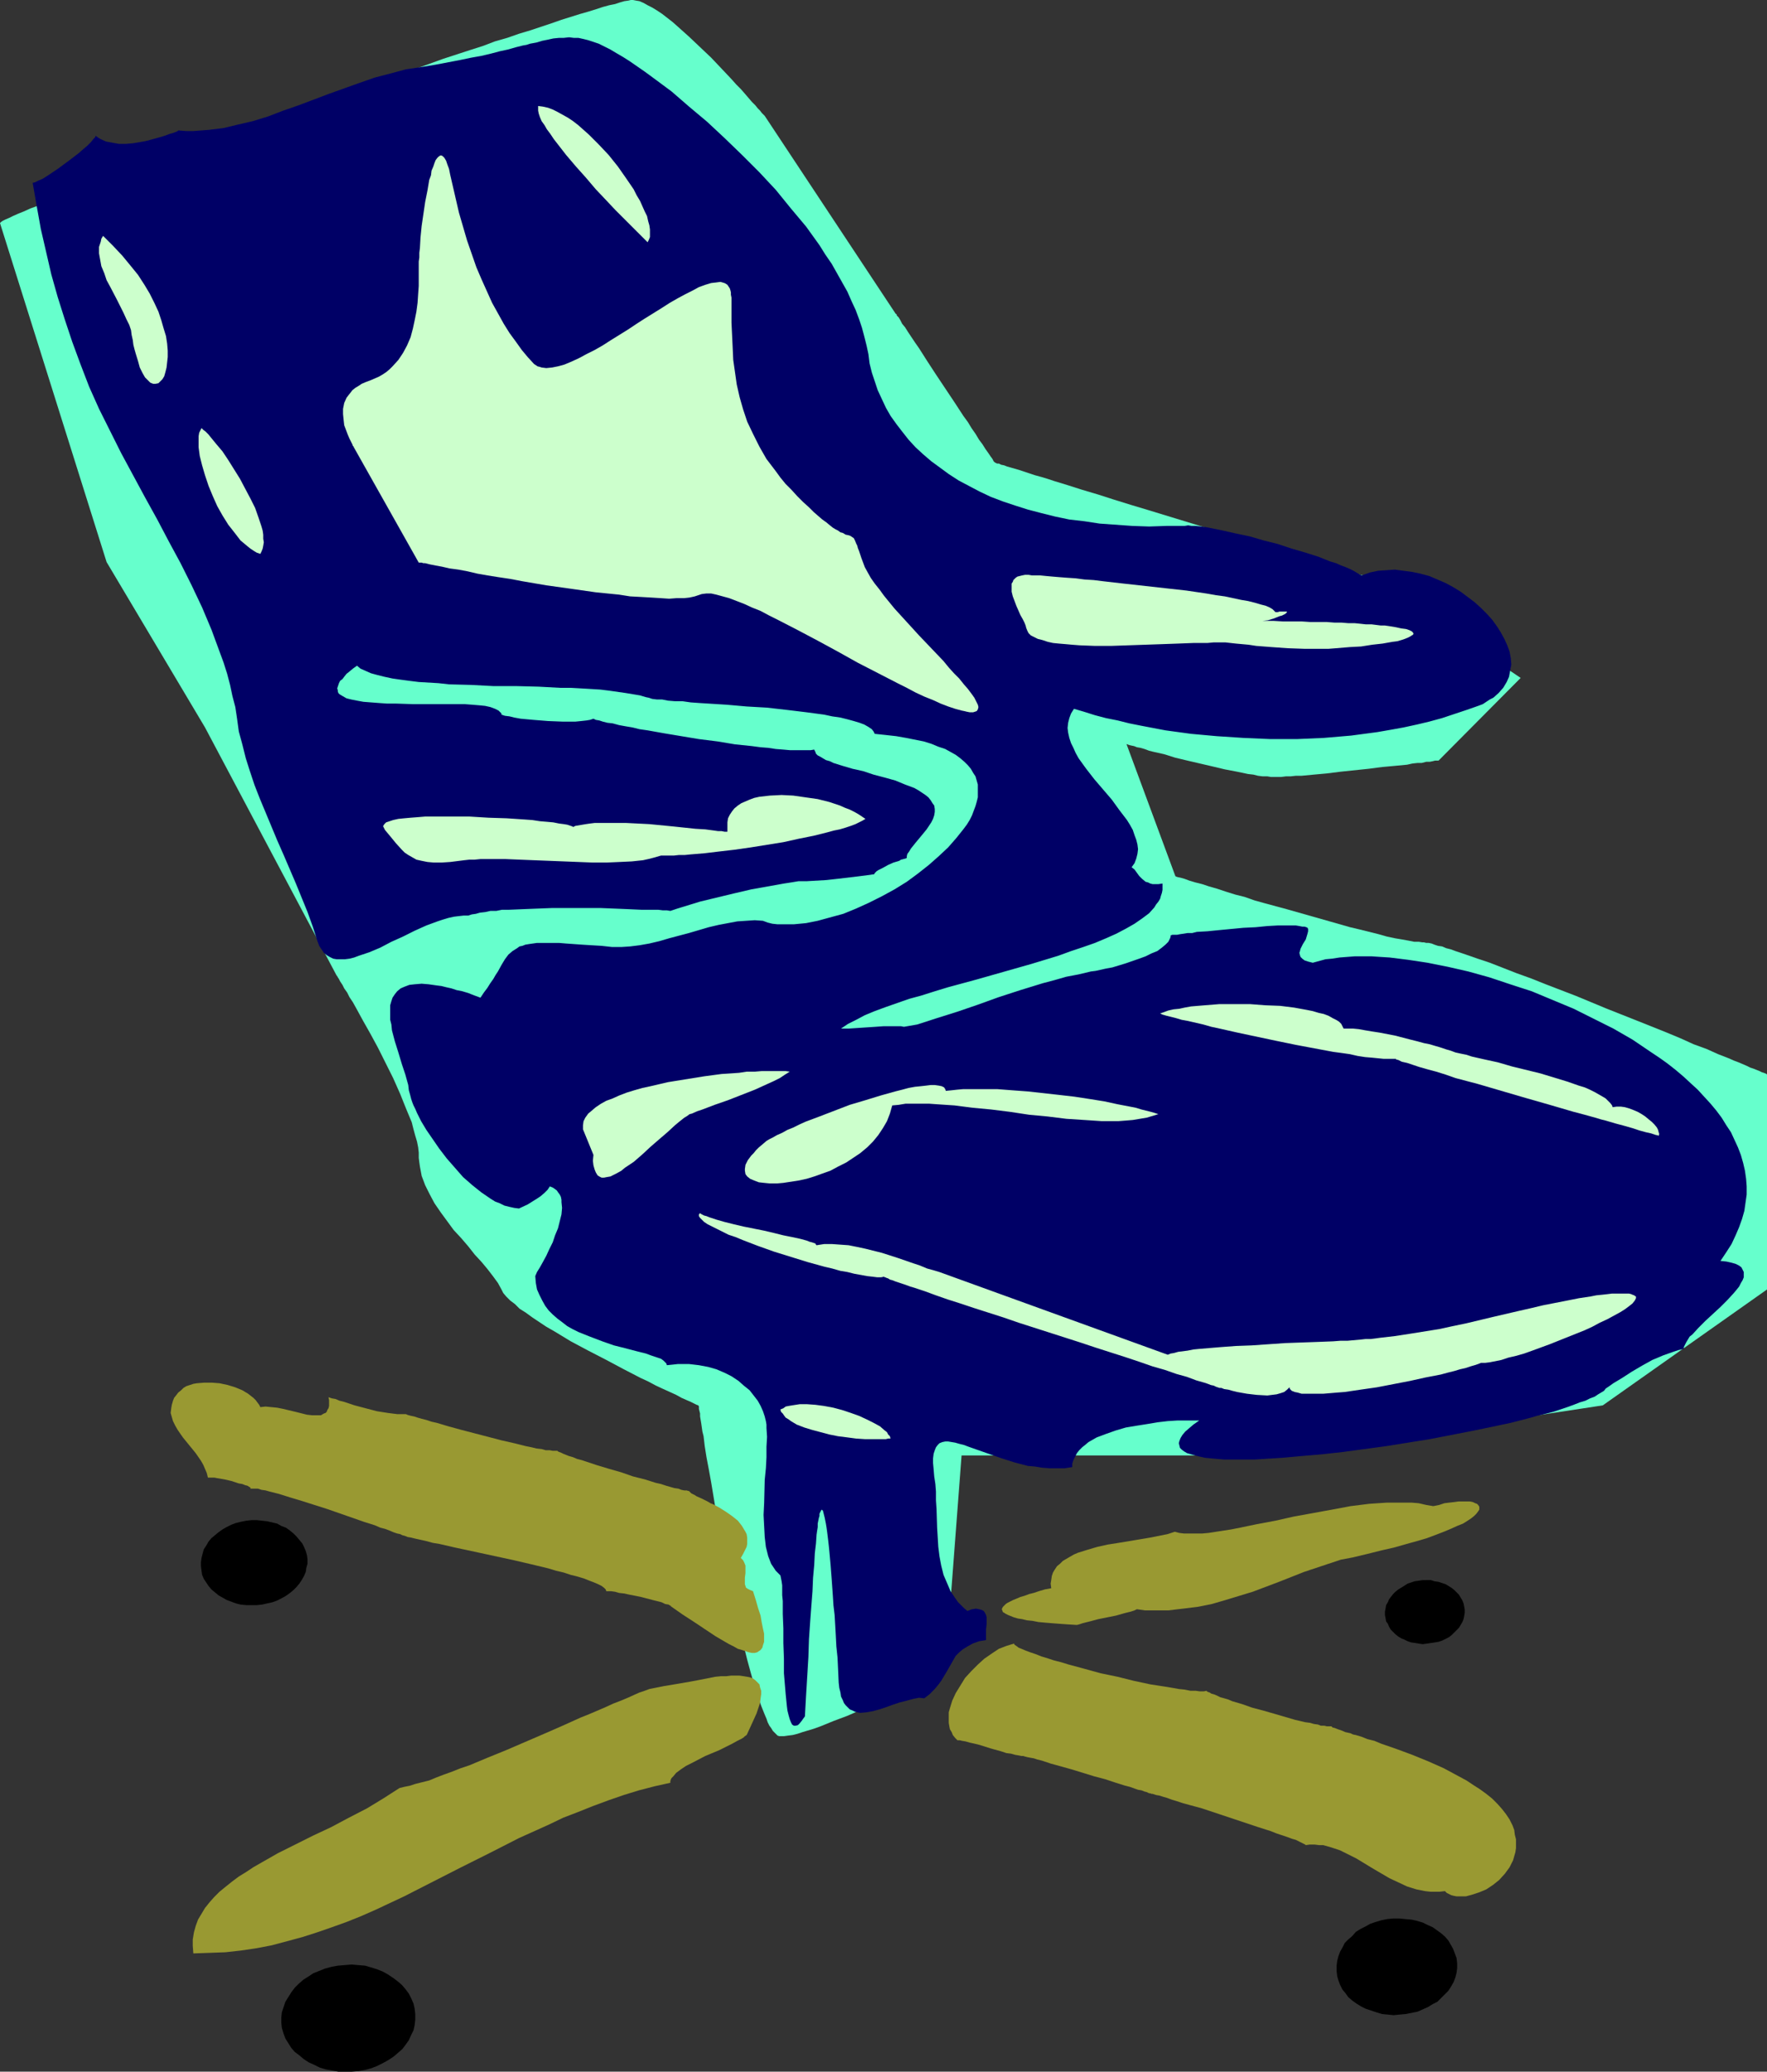<?xml version="1.0" encoding="UTF-8" standalone="no"?>
<svg
   version="1.0"
   width="129.724mm"
   height="152.064mm"
   id="svg21"
   sodipodi:docname="Chair 07.wmf"
   xmlns:inkscape="http://www.inkscape.org/namespaces/inkscape"
   xmlns:sodipodi="http://sodipodi.sourceforge.net/DTD/sodipodi-0.dtd"
   xmlns="http://www.w3.org/2000/svg"
   xmlns:svg="http://www.w3.org/2000/svg">
  <rect width="100%" height="100%" fill="#333333" stroke="none"/>
  <sodipodi:namedview
     id="namedview21"
     pagecolor="#ffffff"
     bordercolor="#000000"
     borderopacity="0.25"
     inkscape:showpageshadow="2"
     inkscape:pageopacity="0.0"
     inkscape:pagecheckerboard="0"
     inkscape:deskcolor="#d1d1d1"
     inkscape:document-units="mm" />
  <defs
     id="defs1">
    <pattern
       id="WMFhbasepattern"
       patternUnits="userSpaceOnUse"
       width="6"
       height="6"
       x="0"
       y="0" />
  </defs>
  <path
     style="fill:#66ffcc;fill-opacity:1;fill-rule:evenodd;stroke:none"
     d="m 0,61.884 29.573,94.038 27.31,45.888 36.522,68.832 0.162,0.162 0.162,0.323 0.323,0.485 0.323,0.646 0.646,0.969 0.485,0.969 0.808,1.131 0.646,1.293 0.97,1.454 0.808,1.454 0.97,1.777 0.97,1.777 2.101,3.716 2.101,3.878 2.101,4.201 2.101,4.201 1.939,4.363 1.616,4.039 1.616,3.878 0.485,1.939 0.485,1.777 0.485,1.616 0.323,1.616 0.162,1.454 v 1.454 l 0.162,1.293 0.162,1.131 0.485,2.585 0.97,2.585 1.293,2.585 1.293,2.424 1.778,2.585 1.778,2.424 1.778,2.424 2.101,2.262 1.939,2.262 1.778,2.262 1.939,2.1 1.616,1.939 1.616,2.1 1.293,1.777 0.97,1.777 0.485,0.969 0.808,0.969 1.131,1.131 1.293,0.969 1.293,1.293 1.778,1.131 1.778,1.293 1.939,1.293 1.939,1.293 2.262,1.293 4.525,2.747 4.848,2.585 5.01,2.585 4.848,2.585 4.686,2.424 2.101,0.969 2.101,1.131 2.101,0.969 1.778,0.808 1.778,0.808 1.454,0.808 1.454,0.646 1.131,0.485 0.97,0.485 0.646,0.323 0.485,0.162 v 0 0 l 0.162,0.323 v 0.323 0.323 l 0.162,0.646 0.162,0.646 v 0.808 l 0.162,0.969 0.162,0.969 0.162,1.131 0.162,1.131 0.323,1.293 0.323,2.747 0.485,3.07 0.646,3.393 0.646,3.555 0.646,3.878 0.646,3.878 0.808,4.201 0.808,4.039 1.616,8.564 1.778,8.725 0.97,4.201 0.808,4.039 0.97,3.878 0.97,3.878 0.97,3.555 0.97,3.393 0.97,3.07 0.97,2.747 0.97,2.424 0.485,1.131 0.323,0.969 0.485,0.969 0.485,0.646 0.485,0.808 0.485,0.485 0.485,0.485 0.323,0.323 0.485,0.162 h 0.485 0.808 l 1.131,-0.162 1.293,-0.162 1.293,-0.323 1.454,-0.485 1.616,-0.485 1.616,-0.485 1.778,-0.646 3.555,-1.454 3.878,-1.454 7.757,-3.393 3.717,-1.777 3.717,-1.616 1.616,-0.808 1.616,-0.808 1.454,-0.646 1.454,-0.646 1.131,-0.646 1.293,-0.646 0.97,-0.485 0.808,-0.323 0.646,-0.323 0.485,-0.323 0.323,-0.162 h 0.162 l 4.525,-59.622 h 86.779 l 91.142,-13.896 45.571,-32.154 v -59.622 0 l -0.162,-0.162 -0.323,-0.162 -0.485,-0.162 -0.485,-0.162 -0.646,-0.323 -0.808,-0.323 -0.808,-0.323 -0.97,-0.323 -0.97,-0.485 -2.262,-0.969 -1.293,-0.485 -1.454,-0.646 -2.909,-1.131 -3.232,-1.454 -3.555,-1.293 -3.555,-1.616 -3.878,-1.616 -4.04,-1.616 -4.04,-1.616 -8.565,-3.393 -8.565,-3.555 -8.403,-3.232 -4.04,-1.616 -4.04,-1.454 -3.717,-1.454 -3.717,-1.454 -3.394,-1.131 -3.232,-1.131 -2.909,-0.969 -1.293,-0.485 -1.293,-0.323 -1.131,-0.485 -1.131,-0.162 -0.97,-0.323 -0.808,-0.323 -0.808,-0.162 h -0.646 l -0.646,-0.162 h -0.485 l -0.97,-0.162 h -1.293 l -1.616,-0.323 -1.778,-0.323 -1.939,-0.323 -2.262,-0.485 -2.262,-0.646 -2.586,-0.646 -2.586,-0.646 -2.747,-0.646 -5.656,-1.616 -11.958,-3.393 -5.979,-1.616 -2.909,-0.808 -2.747,-0.969 -2.586,-0.646 -2.586,-0.808 -2.424,-0.808 -2.262,-0.646 -1.939,-0.646 -1.939,-0.485 -1.616,-0.485 -1.293,-0.485 -1.131,-0.323 -0.808,-0.162 -0.485,-0.162 -0.162,-0.162 v 0 l -13.574,-36.678 v 0.162 h 0.323 l 0.323,0.162 0.646,0.162 0.808,0.162 0.808,0.323 0.97,0.162 1.131,0.323 1.293,0.485 1.293,0.323 2.909,0.646 3.07,0.969 3.394,0.808 6.949,1.616 3.394,0.808 3.394,0.646 3.07,0.646 1.454,0.162 1.293,0.323 1.293,0.162 h 1.293 l 0.97,0.162 h 0.97 1.939 l 1.293,-0.162 h 1.293 l 1.454,-0.162 h 1.616 l 3.394,-0.323 3.555,-0.323 3.878,-0.485 7.757,-0.808 3.717,-0.485 3.555,-0.323 3.394,-0.323 1.454,-0.323 1.454,-0.162 h 1.131 l 1.293,-0.323 h 0.97 l 0.808,-0.162 0.646,-0.162 h 0.485 0.323 0.162 l 22.786,-22.944 -41.046,-27.63 v 0 h -0.323 l -0.323,-0.162 -0.485,-0.162 -0.646,-0.162 -0.808,-0.323 -0.808,-0.162 -1.131,-0.323 -1.131,-0.323 -1.131,-0.485 -1.454,-0.323 -1.454,-0.485 -1.454,-0.485 -1.616,-0.485 -1.778,-0.485 -1.778,-0.485 -3.878,-1.293 -4.04,-1.293 -4.363,-1.293 -4.525,-1.293 -4.686,-1.454 -4.848,-1.454 -19.554,-5.978 -4.848,-1.454 -4.686,-1.454 -4.525,-1.454 -4.363,-1.293 -4.04,-1.293 -3.717,-1.131 -1.939,-0.646 -1.616,-0.485 -1.778,-0.485 -1.454,-0.485 -1.454,-0.485 -1.454,-0.485 -1.131,-0.323 -1.131,-0.323 -1.131,-0.323 -0.808,-0.323 -0.808,-0.162 -0.646,-0.323 h -0.485 l -0.323,-0.162 -0.323,-0.162 v 0 l -0.162,-0.162 -0.162,-0.162 -0.323,-0.646 -0.485,-0.646 -0.646,-0.969 -0.808,-1.131 -0.808,-1.293 -0.97,-1.293 -0.97,-1.616 -1.131,-1.616 -0.97,-1.616 -1.293,-1.777 -2.424,-3.716 -2.586,-3.878 -2.586,-3.878 -2.424,-3.716 -1.131,-1.777 -1.131,-1.777 -1.131,-1.616 -0.97,-1.454 -0.97,-1.454 -0.808,-1.293 -0.808,-0.969 -0.485,-0.969 -0.485,-0.808 -0.485,-0.485 -0.162,-0.485 h -0.162 l -36.36,-54.936 -0.162,-0.162 -0.162,-0.162 -0.485,-0.485 -0.485,-0.646 -0.646,-0.646 -0.646,-0.808 -0.97,-0.969 -0.97,-1.131 -0.97,-1.131 -1.131,-1.293 -1.293,-1.293 -1.293,-1.454 -2.747,-2.908 -2.909,-3.07 -3.07,-2.908 -3.07,-2.908 -3.07,-2.747 -1.454,-1.293 -1.454,-1.131 -1.454,-1.131 -1.454,-0.969 L 180.992,2.101 179.699,1.454 178.568,0.808 177.437,0.323 176.467,0.162 175.659,0 h -0.646 l -0.646,0.162 -1.131,0.162 -1.131,0.323 -1.454,0.485 -1.616,0.323 -1.778,0.485 -1.939,0.646 -2.101,0.646 -2.262,0.646 -2.586,0.808 -2.586,0.808 -2.747,0.969 -2.909,0.969 -2.909,0.969 -3.232,0.969 -3.232,1.131 -3.394,0.969 -3.394,1.293 -3.555,1.131 -7.434,2.424 -7.595,2.747 -7.757,2.585 -7.918,2.747 -16.16,5.655 -8.08,2.908 -7.918,2.908 -7.757,2.747 -7.595,2.747 -7.272,2.585 -3.555,1.293 -3.555,1.293 -3.232,1.293 -3.232,1.131 -3.232,1.293 -2.909,1.131 -2.909,0.969 -2.747,1.131 -2.586,0.969 -2.424,0.969 -2.262,0.808 -2.101,0.969 -1.778,0.646 -1.778,0.808 L 5.01,59.299 3.555,59.945 2.586,60.43 1.454,60.915 0.808,61.238 0.323,61.561 Z"
     id="path1" />
  <path
     style="fill:#000066;fill-opacity:1;fill-rule:evenodd;stroke:none"
     d="m 113.766,303.603 -0.323,-1.131 -0.162,-1.454 -0.808,-2.908 -0.97,-2.908 -0.97,-3.232 -0.97,-3.07 -0.808,-3.07 -0.162,-1.616 -0.323,-1.293 v -1.454 -1.293 -1.293 l 0.323,-1.131 0.323,-0.969 0.646,-0.969 0.646,-0.808 0.97,-0.808 1.131,-0.485 1.293,-0.485 1.454,-0.162 1.939,-0.162 1.939,0.162 2.262,0.323 1.293,0.162 1.293,0.323 1.454,0.323 1.454,0.485 1.616,0.323 1.616,0.485 1.616,0.646 1.778,0.646 0.97,-1.454 0.97,-1.293 0.808,-1.293 0.808,-1.131 0.646,-1.131 0.646,-0.969 0.97,-1.777 0.97,-1.616 0.97,-1.293 1.131,-0.969 1.293,-0.808 0.646,-0.485 0.808,-0.162 0.808,-0.323 0.97,-0.162 1.131,-0.162 1.131,-0.162 h 1.293 1.454 1.616 1.778 l 1.939,0.162 2.262,0.162 2.262,0.162 2.586,0.162 2.747,0.162 2.909,0.323 h 2.586 l 2.424,-0.162 2.586,-0.323 2.747,-0.485 2.747,-0.646 2.747,-0.808 5.494,-1.454 5.494,-1.616 2.747,-0.646 2.586,-0.485 2.586,-0.485 2.424,-0.162 2.424,-0.162 2.262,0.162 1.293,0.485 1.293,0.323 1.454,0.162 h 1.454 1.616 1.454 l 3.394,-0.323 3.232,-0.646 3.555,-0.969 3.555,-0.969 3.555,-1.454 3.555,-1.616 3.555,-1.777 3.555,-1.939 3.394,-2.1 3.07,-2.262 3.07,-2.424 2.747,-2.424 2.586,-2.424 2.262,-2.585 1.939,-2.424 0.97,-1.293 0.808,-1.293 0.646,-1.293 0.485,-1.293 0.485,-1.293 0.323,-1.131 0.323,-1.293 v -1.293 -1.131 -1.131 l -0.323,-1.131 -0.323,-1.131 -0.646,-0.969 -0.646,-1.131 -0.808,-0.969 -0.97,-0.969 -1.131,-0.969 -1.293,-0.969 -1.454,-0.808 -1.454,-0.808 -1.939,-0.646 -1.939,-0.808 -2.101,-0.646 -2.424,-0.485 -2.424,-0.485 -2.747,-0.485 -2.909,-0.323 -3.07,-0.323 -0.323,-0.646 -0.485,-0.646 -0.97,-0.646 -1.131,-0.646 -1.293,-0.485 -1.616,-0.485 -1.778,-0.485 -1.939,-0.485 -2.262,-0.323 -2.262,-0.485 -2.424,-0.323 -2.424,-0.323 -5.333,-0.646 -5.656,-0.646 -5.656,-0.323 -5.494,-0.485 -5.171,-0.323 -2.586,-0.162 -2.262,-0.162 -2.262,-0.323 h -2.101 l -1.939,-0.162 -1.616,-0.323 h -1.454 l -1.293,-0.162 -0.97,-0.323 -0.808,-0.162 -1.616,-0.485 -1.939,-0.323 -1.939,-0.323 -2.262,-0.323 -2.262,-0.323 -2.586,-0.323 -2.586,-0.162 -2.747,-0.162 -2.909,-0.162 h -2.909 l -5.979,-0.323 -6.302,-0.162 h -6.302 l -6.141,-0.323 -6.141,-0.162 -2.909,-0.323 -2.747,-0.162 -2.747,-0.162 -2.586,-0.323 -2.424,-0.323 -2.262,-0.323 -2.262,-0.485 -1.939,-0.485 -1.778,-0.485 -1.454,-0.646 -1.454,-0.646 -0.97,-0.808 -1.131,0.808 -0.97,0.808 -0.808,0.646 -0.646,0.808 -0.485,0.646 -0.646,0.485 -0.323,0.646 -0.162,0.485 -0.162,0.485 -0.162,0.485 0.162,0.485 v 0.323 l 0.162,0.485 0.323,0.323 0.808,0.485 1.131,0.646 1.293,0.323 1.616,0.323 1.778,0.323 2.101,0.162 2.101,0.162 2.262,0.162 h 2.424 l 4.848,0.162 h 9.858 2.424 2.101 l 2.101,0.162 1.939,0.162 1.616,0.162 1.454,0.323 1.293,0.485 0.97,0.485 0.485,0.485 0.323,0.323 v 0.323 l 0.97,0.323 1.293,0.162 1.293,0.323 1.778,0.323 1.778,0.162 1.778,0.162 4.04,0.323 4.04,0.162 h 1.778 1.778 l 1.616,-0.162 1.454,-0.162 0.97,-0.162 0.97,-0.323 0.646,0.323 0.97,0.162 0.97,0.323 1.293,0.323 1.454,0.162 1.778,0.485 1.778,0.323 1.939,0.323 1.939,0.485 2.262,0.323 4.525,0.808 4.848,0.808 4.848,0.808 5.171,0.646 4.848,0.808 4.686,0.485 2.424,0.323 2.101,0.162 2.101,0.323 2.101,0.162 1.778,0.162 h 1.778 1.454 1.454 1.131 l 0.97,-0.162 0.323,0.646 0.162,0.485 0.485,0.485 0.646,0.323 0.808,0.485 0.808,0.485 1.131,0.323 0.97,0.485 2.586,0.808 2.747,0.808 2.909,0.646 2.909,0.969 3.07,0.808 2.909,0.808 2.747,1.131 2.586,0.969 1.131,0.646 0.97,0.646 0.97,0.646 0.808,0.646 0.646,0.808 0.485,0.808 0.485,0.646 0.162,0.969 v 0.808 l -0.162,0.969 -0.323,0.969 -0.485,0.969 -1.293,1.939 -1.454,1.777 -1.616,1.939 -0.646,0.808 -0.646,0.808 -0.485,0.808 -0.485,0.646 -0.162,0.646 v 0.485 l -0.323,0.162 -0.646,0.162 -0.646,0.162 -0.485,0.323 -1.616,0.485 -1.454,0.646 -1.454,0.808 -1.293,0.646 -0.485,0.323 -0.323,0.323 -0.162,0.162 -0.162,0.323 -2.262,0.323 -2.586,0.323 -2.747,0.323 -2.747,0.323 -2.909,0.323 -2.747,0.162 -2.747,0.162 h -2.262 l -1.939,0.323 -2.101,0.323 -4.525,0.808 -4.525,0.808 -4.848,1.131 -4.686,1.131 -4.686,1.131 -4.202,1.293 -2.101,0.646 -1.939,0.646 -0.97,-0.162 h -1.131 l -1.293,-0.162 h -1.454 -1.454 -1.778 l -3.555,-0.162 -3.878,-0.162 -4.04,-0.162 h -8.726 -4.363 l -4.202,0.162 -4.04,0.162 -3.878,0.162 h -1.939 l -1.616,0.323 h -1.616 l -1.454,0.323 -1.454,0.162 -1.131,0.323 -1.131,0.162 -0.97,0.323 h -1.293 l -1.454,0.162 -1.293,0.162 -1.454,0.323 -1.616,0.485 -1.454,0.485 -3.07,1.131 -3.232,1.454 -3.232,1.616 -3.232,1.454 -3.07,1.616 -3.07,1.293 -1.454,0.485 -1.454,0.485 -1.293,0.485 -1.293,0.323 -1.293,0.162 h -1.131 -1.131 l -0.97,-0.162 -0.97,-0.485 -0.808,-0.485 -0.808,-0.646 -0.646,-0.969 -0.646,-0.969 -0.485,-1.293 -1.293,-4.039 -1.454,-4.039 -3.232,-7.917 -3.394,-7.917 -1.778,-4.039 -1.616,-3.878 -3.232,-7.756 -1.454,-3.716 -1.293,-3.878 -1.131,-3.555 -0.97,-3.878 -0.97,-3.555 -0.485,-3.555 -0.485,-3.232 -0.808,-3.07 -0.646,-3.07 -0.808,-3.07 -0.97,-3.07 -1.131,-3.07 -2.262,-6.14 -2.586,-6.14 -2.909,-6.14 -3.07,-6.14 -3.232,-5.978 -3.232,-6.14 -3.394,-6.14 -6.626,-12.28 -3.07,-6.14 -3.07,-6.14 -2.747,-6.14 -2.424,-6.302 -2.262,-6.14 -2.101,-6.302 -1.939,-6.14 -1.778,-6.302 -1.454,-6.302 -1.454,-6.302 -1.131,-6.302 -1.131,-6.463 0.646,-0.162 0.97,-0.485 1.131,-0.485 1.293,-0.808 1.454,-0.969 1.454,-0.969 3.07,-2.262 2.747,-2.101 1.293,-1.131 1.131,-0.969 0.97,-0.969 0.646,-0.808 0.485,-0.485 0.162,-0.323 v -0.162 l 0.646,0.485 0.808,0.485 1.454,0.646 1.778,0.323 1.778,0.323 h 1.939 l 1.939,-0.162 1.939,-0.323 1.778,-0.323 1.778,-0.485 1.778,-0.485 1.616,-0.485 1.293,-0.485 1.131,-0.323 0.808,-0.323 0.323,-0.162 0.162,-0.162 h 0.162 v 0 l 2.101,0.162 h 1.939 l 4.202,-0.323 4.04,-0.485 4.04,-0.969 4.202,-0.969 4.202,-1.293 4.202,-1.616 4.202,-1.454 8.565,-3.232 8.565,-3.07 4.202,-1.454 4.363,-1.131 4.202,-1.131 4.363,-0.646 3.878,-0.646 3.394,-0.646 3.394,-0.646 3.07,-0.646 2.747,-0.485 2.747,-0.646 2.424,-0.646 2.262,-0.485 2.262,-0.646 1.939,-0.485 0.97,-0.162 0.97,-0.323 1.778,-0.323 1.616,-0.485 1.616,-0.323 1.454,-0.323 1.616,-0.162 h 1.293 l 1.454,-0.162 1.293,0.162 h 1.293 l 1.454,0.323 1.293,0.323 1.454,0.485 1.454,0.485 1.616,0.808 1.616,0.808 1.616,0.969 1.939,1.131 1.778,1.131 2.101,1.454 2.101,1.454 2.424,1.777 5.01,3.716 4.848,4.201 5.01,4.201 4.848,4.524 4.848,4.686 4.848,4.847 4.525,4.847 4.202,5.17 4.202,5.009 3.717,5.17 1.616,2.585 1.778,2.585 1.454,2.585 1.454,2.585 1.454,2.585 1.131,2.585 1.131,2.424 0.97,2.585 0.808,2.424 0.646,2.424 0.646,2.585 0.485,2.262 0.323,2.585 0.646,2.585 0.808,2.424 0.808,2.424 1.131,2.424 1.131,2.424 1.293,2.262 1.616,2.262 1.616,2.1 1.778,2.262 1.939,2.1 2.101,1.939 2.262,1.939 2.424,1.777 2.424,1.777 2.747,1.777 2.747,1.454 3.07,1.616 3.07,1.454 3.394,1.293 3.394,1.131 3.555,1.131 3.717,0.969 3.878,0.969 3.878,0.808 4.202,0.485 4.202,0.646 4.525,0.323 4.525,0.323 4.686,0.162 4.848,-0.162 h 5.01 l 0.97,-0.162 0.97,0.162 h 1.131 l 1.454,0.162 1.293,0.162 1.616,0.323 1.616,0.323 1.616,0.323 3.555,0.808 3.878,0.808 3.878,1.131 3.878,0.969 3.878,1.293 3.878,1.131 3.555,1.131 3.232,1.293 1.616,0.485 1.454,0.646 1.293,0.485 1.131,0.485 0.97,0.485 0.808,0.485 0.808,0.485 0.646,0.323 2.262,-0.808 2.262,-0.485 2.424,-0.162 2.262,-0.162 2.424,0.323 2.424,0.323 2.262,0.485 2.424,0.646 2.262,0.969 2.262,0.969 2.101,1.131 2.101,1.293 1.939,1.454 1.939,1.454 1.778,1.616 1.616,1.616 1.454,1.616 1.293,1.777 1.131,1.777 0.97,1.777 0.808,1.777 0.646,1.777 0.323,1.777 0.162,1.777 -0.323,1.616 -0.323,1.777 -0.646,1.454 -0.97,1.616 -1.293,1.454 -1.454,1.293 -0.97,0.485 -0.97,0.646 -0.97,0.646 -1.293,0.485 -3.232,1.131 -3.394,1.131 -3.394,1.131 -3.555,0.969 -3.394,0.808 -3.717,0.808 -3.555,0.646 -3.717,0.646 -7.272,0.969 -7.595,0.646 -7.434,0.323 h -7.434 l -7.434,-0.323 -7.434,-0.485 -7.11,-0.646 -7.11,-0.969 -6.787,-1.293 -3.232,-0.646 -3.232,-0.808 -3.232,-0.646 -3.07,-0.808 -3.07,-0.969 -2.747,-0.808 -0.808,1.293 -0.485,1.293 -0.323,1.293 -0.162,1.454 0.162,1.293 0.323,1.454 0.485,1.454 0.646,1.293 0.646,1.454 0.808,1.454 2.101,2.908 2.262,2.908 4.848,5.655 2.101,2.908 2.101,2.747 0.808,1.293 0.808,1.454 0.485,1.454 0.485,1.293 0.323,1.293 0.162,1.293 -0.162,1.293 -0.323,1.293 -0.485,1.293 -0.808,1.131 0.808,0.646 1.293,1.777 0.808,0.808 0.97,0.808 0.646,0.162 0.646,0.323 0.646,0.162 h 0.808 0.808 l 1.131,-0.162 v 0.969 0.808 l -0.162,0.808 -0.323,0.969 -0.162,0.646 -0.485,0.808 -0.646,0.808 -0.485,0.808 -1.454,1.616 -1.939,1.454 -2.101,1.454 -2.262,1.293 -2.747,1.454 -2.909,1.293 -3.07,1.293 -3.232,1.131 -3.394,1.131 -3.555,1.293 -3.717,1.131 -3.717,1.131 -15.352,4.363 -7.757,2.1 -3.717,1.131 -3.555,1.131 -3.555,0.969 -3.232,1.131 -3.232,1.131 -3.07,1.131 -2.747,1.131 -2.424,1.293 -2.262,1.131 -1.939,1.293 h 2.262 l 2.424,-0.162 4.848,-0.323 2.262,-0.162 h 2.101 1.939 0.808 l 0.808,0.162 3.717,-0.646 5.494,-1.777 5.656,-1.777 5.656,-1.939 5.818,-2.1 5.979,-1.939 6.302,-1.939 3.07,-0.808 3.394,-0.969 3.394,-0.646 3.394,-0.808 1.293,-0.162 1.454,-0.323 1.454,-0.323 1.778,-0.323 3.717,-1.131 3.717,-1.293 1.778,-0.646 1.616,-0.808 1.616,-0.646 1.293,-0.969 0.97,-0.808 0.808,-0.808 0.485,-0.969 0.162,-0.485 v -0.323 l 0.485,-0.162 h 0.485 0.808 l 0.808,-0.162 1.131,-0.162 0.97,-0.162 h 1.293 l 1.293,-0.323 2.909,-0.162 3.232,-0.323 6.787,-0.646 3.394,-0.162 3.232,-0.323 2.909,-0.162 h 1.454 1.293 1.131 1.131 l 0.97,0.162 0.808,0.162 h 0.646 l 0.485,0.162 0.323,0.162 0.162,0.323 v 0.646 l -0.162,0.646 -0.485,1.616 -0.808,1.293 -0.646,1.293 -0.162,0.646 -0.162,0.485 0.162,0.646 0.162,0.485 0.485,0.485 0.646,0.485 0.97,0.323 1.293,0.323 1.778,-0.485 1.778,-0.485 1.778,-0.162 2.101,-0.323 2.101,-0.162 2.101,-0.162 h 4.686 l 2.424,0.162 2.586,0.162 2.586,0.323 2.586,0.323 5.333,0.808 5.656,1.131 5.656,1.293 5.818,1.616 5.818,1.939 5.979,1.939 5.818,2.424 5.818,2.424 5.494,2.747 5.494,2.747 5.333,3.07 5.01,3.393 2.424,1.616 2.262,1.616 2.262,1.777 2.101,1.777 2.101,1.939 1.939,1.777 1.778,1.939 1.778,1.939 1.616,1.939 1.454,1.939 1.293,2.1 1.293,1.939 0.97,2.1 0.97,2.101 0.808,2.1 0.646,2.262 0.485,2.1 0.323,2.262 0.162,2.1 v 2.262 l -0.323,2.262 -0.323,2.262 -0.646,2.262 -0.808,2.262 -0.97,2.262 -1.131,2.424 -1.454,2.262 -1.616,2.424 1.616,0.162 1.454,0.323 1.131,0.323 0.97,0.485 0.646,0.485 0.323,0.646 0.323,0.646 v 0.808 0.646 l -0.323,0.808 -0.485,0.808 -0.485,0.969 -0.646,0.808 -0.808,0.969 -1.778,1.939 -1.939,1.939 -2.101,1.939 -2.101,1.939 -1.939,1.939 -1.616,1.777 -0.808,0.646 -0.485,0.808 -0.485,0.808 -0.323,0.646 -0.323,0.646 v 0.485 l -1.454,0.323 -1.454,0.485 -2.747,0.969 -3.07,1.293 -2.909,1.616 -2.747,1.616 -2.747,1.777 -2.424,1.454 -1.131,0.808 -0.97,0.646 -0.485,0.646 -0.808,0.485 -0.808,0.485 -0.97,0.646 -1.293,0.485 -1.293,0.646 -1.616,0.485 -1.616,0.646 -1.778,0.646 -1.939,0.646 -1.939,0.646 -4.525,1.131 -2.262,0.646 -5.01,1.293 -5.333,1.131 -5.494,1.131 -5.818,1.131 -5.818,1.131 -12.12,1.939 -5.979,0.808 -5.979,0.808 -5.818,0.646 -5.656,0.485 -5.333,0.485 -2.586,0.162 -2.586,0.162 -2.424,0.162 h -2.262 -4.363 -1.939 l -1.939,-0.162 -1.778,-0.162 -1.616,-0.162 -1.454,-0.323 -1.293,-0.323 -1.131,-0.323 -1.131,-0.323 -0.808,-0.485 -0.646,-0.485 -0.485,-0.485 -0.162,-0.646 -0.162,-0.646 0.162,-0.646 0.323,-0.808 0.485,-0.808 0.808,-0.969 1.131,-0.969 1.131,-0.969 1.616,-1.131 h -0.808 -2.909 -2.424 l -2.586,0.162 -2.747,0.323 -2.909,0.485 -3.07,0.485 -2.909,0.485 -2.747,0.808 -2.747,0.969 -2.586,0.969 -1.131,0.646 -1.131,0.646 -0.97,0.808 -0.808,0.646 -0.808,0.808 -0.646,0.808 -0.485,0.969 -0.485,0.969 -0.323,0.969 v 0.969 l -2.101,0.323 h -2.101 -2.101 l -2.101,-0.162 -1.939,-0.323 -1.939,-0.162 -3.717,-0.969 -3.555,-1.131 -3.232,-1.131 -3.232,-1.131 -2.747,-0.969 -1.293,-0.485 -1.293,-0.323 -1.131,-0.323 -0.97,-0.162 -0.97,-0.162 h -0.808 l -0.808,0.162 -0.808,0.323 -0.485,0.485 -0.485,0.646 -0.323,0.808 -0.323,0.969 -0.162,1.293 v 1.293 l 0.162,1.777 0.162,1.939 0.323,2.1 0.162,2.1 v 2.424 l 0.162,2.424 0.162,5.17 0.323,5.332 0.323,2.585 0.485,2.585 0.646,2.585 0.97,2.262 0.97,2.262 1.293,1.939 0.808,1.131 1.616,1.616 0.97,0.808 1.293,-0.485 1.131,-0.162 0.808,0.162 0.646,0.162 0.646,0.323 0.323,0.485 0.323,0.646 0.162,0.646 v 1.777 l -0.162,1.616 v 1.616 0.646 0.646 l -0.97,0.162 -0.97,0.162 -1.778,0.646 -1.454,0.808 -1.293,0.808 -0.97,0.808 -0.97,0.969 -0.646,1.131 -0.646,1.131 -1.293,2.262 -1.454,2.424 -0.97,1.293 -0.97,1.131 -1.293,1.293 -1.454,1.131 -1.454,-0.162 -1.616,0.323 -1.778,0.485 -1.939,0.485 -1.939,0.646 -1.778,0.646 -1.939,0.646 -1.778,0.485 -1.778,0.323 -1.778,0.162 -0.808,-0.162 -0.646,-0.162 -0.646,-0.323 -0.808,-0.323 -0.485,-0.485 -0.646,-0.646 -0.485,-0.646 -0.323,-0.808 -0.485,-0.969 -0.162,-1.131 -0.323,-1.293 -0.162,-1.454 -0.162,-3.555 -0.162,-3.393 -0.323,-3.07 -0.162,-3.07 -0.162,-2.908 -0.162,-2.747 -0.323,-2.747 -0.162,-2.585 -0.162,-2.262 -0.162,-2.262 -0.162,-2.1 -0.162,-2.1 -0.162,-1.777 -0.162,-1.777 -0.162,-1.616 -0.162,-1.454 -0.162,-1.293 -0.162,-1.293 -0.162,-1.131 -0.162,-0.969 -0.162,-0.808 -0.162,-0.808 -0.162,-0.646 -0.162,-0.646 -0.162,-0.646 -0.162,-0.162 -0.162,-0.162 v 0 l -0.162,0.162 -0.162,0.323 -0.162,0.323 -0.162,0.323 v 0.646 l -0.162,0.485 -0.162,0.808 -0.162,0.808 v 0.969 l -0.162,0.969 -0.162,1.131 -0.162,2.424 -0.323,2.747 -0.162,3.232 -0.323,3.555 -0.162,3.716 -0.323,4.201 -0.323,4.363 -0.323,4.686 -0.162,5.009 -0.323,5.332 -0.323,5.332 -0.323,5.817 -0.485,0.646 -0.323,0.485 -0.646,0.808 -0.485,0.485 -0.646,0.162 h -0.485 l -0.485,-0.323 -0.323,-0.646 -0.323,-0.808 -0.323,-1.131 -0.323,-1.293 -0.162,-1.293 -0.162,-1.616 -0.162,-1.616 -0.162,-1.939 -0.323,-3.878 v -4.039 l -0.162,-4.363 v -4.039 l -0.162,-4.039 v -1.777 -1.777 l -0.162,-1.616 v -1.454 -1.293 l -0.162,-1.131 -0.162,-0.808 -0.162,-0.808 -0.646,-0.646 -0.646,-0.646 -0.646,-0.969 -0.646,-0.969 -0.808,-2.1 -0.323,-1.293 -0.323,-1.293 -0.323,-2.747 -0.162,-3.07 -0.162,-3.07 0.162,-3.232 0.162,-6.463 0.323,-3.232 0.162,-3.07 v -2.908 l 0.162,-2.747 -0.162,-2.424 v -0.969 l -0.162,-0.969 -0.323,-1.293 -0.485,-1.454 -0.646,-1.454 -0.808,-1.454 -1.131,-1.454 -1.131,-1.454 -1.616,-1.293 -1.454,-1.293 -1.939,-1.293 -1.939,-0.969 -2.262,-0.969 -2.262,-0.646 -2.586,-0.485 -2.747,-0.323 h -3.07 l -1.454,0.162 -1.616,0.162 -0.162,-0.485 -0.323,-0.323 -0.485,-0.485 -0.646,-0.485 -0.97,-0.323 -0.97,-0.323 -0.97,-0.323 -1.293,-0.485 -1.293,-0.323 -1.293,-0.323 -3.07,-0.808 -3.232,-0.808 -3.232,-1.131 -3.394,-1.293 -3.232,-1.293 -1.616,-0.808 -1.454,-0.808 -1.454,-1.131 -1.293,-0.969 -1.293,-1.131 -1.131,-1.131 -0.97,-1.293 -0.808,-1.454 -0.808,-1.616 -0.646,-1.454 -0.323,-1.777 -0.162,-1.939 0.485,-1.131 0.808,-1.293 0.808,-1.454 0.97,-1.777 0.808,-1.777 0.97,-1.939 0.646,-1.939 0.808,-1.939 0.485,-1.939 0.485,-1.939 0.162,-1.777 -0.162,-1.616 v -0.646 l -0.162,-0.808 -0.323,-0.646 -0.485,-0.646 -0.323,-0.485 -0.646,-0.485 -0.485,-0.323 -0.808,-0.323 -0.646,0.969 -0.808,0.808 -1.131,0.969 -0.97,0.646 -2.586,1.616 -2.424,1.131 -1.293,-0.162 -1.454,-0.323 -1.293,-0.323 -1.293,-0.646 -1.293,-0.485 -1.293,-0.808 -2.586,-1.777 -2.424,-1.939 -2.586,-2.262 -2.262,-2.585 -2.262,-2.585 -2.101,-2.747 -1.778,-2.585 -1.778,-2.585 -1.454,-2.424 -1.131,-2.262 -0.485,-1.131 -0.485,-0.969 -0.323,-0.808 -0.323,-0.969 -0.162,-0.646 z"
     id="path2" />
  <path
     style="fill:#ccffcc;fill-opacity:1;fill-rule:evenodd;stroke:none"
     d="m 179.699,67.216 0.323,-0.646 0.323,-0.808 v -0.969 -1.131 l -0.162,-1.131 -0.323,-1.131 -0.323,-1.454 -0.646,-1.293 -0.646,-1.454 -0.646,-1.454 -0.97,-1.616 -0.808,-1.616 -2.101,-3.07 -2.262,-3.232 -2.586,-3.232 -2.747,-2.908 -2.747,-2.747 -2.909,-2.585 -1.454,-1.131 -1.454,-0.969 -1.454,-0.808 -1.454,-0.808 -1.293,-0.646 -1.293,-0.485 -1.454,-0.323 -1.293,-0.162 v 0.646 0.646 l 0.162,0.808 0.323,0.969 0.485,1.131 0.808,1.131 0.646,1.131 0.97,1.293 0.97,1.454 1.131,1.454 2.262,2.908 2.747,3.232 2.747,3.07 2.747,3.232 2.909,3.07 2.586,2.747 1.293,1.293 1.293,1.293 1.131,1.131 1.131,1.131 0.97,0.969 0.808,0.808 0.808,0.808 0.646,0.646 0.485,0.485 z"
     id="path3" />
  <path
     style="fill:#ccffcc;fill-opacity:1;fill-rule:evenodd;stroke:none"
     d="m 72.235,153.66 0.323,-0.646 0.323,-0.808 0.162,-0.808 0.162,-0.969 -0.162,-0.969 v -1.131 l -0.162,-1.131 -0.323,-1.131 -0.808,-2.424 -0.97,-2.747 -1.293,-2.585 -1.454,-2.747 -1.454,-2.747 -1.616,-2.585 -1.616,-2.585 -1.616,-2.424 -1.778,-2.1 -1.454,-1.777 -0.646,-0.808 -0.808,-0.808 -0.646,-0.485 -0.485,-0.485 -0.323,0.646 -0.323,0.646 -0.162,0.969 v 0.969 0.969 1.131 l 0.323,2.424 0.646,2.585 0.808,2.747 0.97,2.908 1.131,2.747 1.293,2.908 1.454,2.585 1.616,2.585 1.778,2.262 1.616,2.101 0.97,0.808 0.97,0.808 0.808,0.646 0.97,0.646 0.808,0.485 z"
     id="path4" />
  <path
     style="fill:#ccffcc;fill-opacity:1;fill-rule:evenodd;stroke:none"
     d="m 36.522,92.907 0.323,1.454 0.162,1.293 0.323,1.293 0.323,1.131 0.646,2.1 0.485,1.777 0.808,1.616 0.646,1.131 0.808,0.808 0.646,0.646 0.808,0.323 h 0.646 l 0.808,-0.162 0.485,-0.485 0.646,-0.646 0.485,-0.808 0.323,-1.131 0.323,-1.293 0.162,-1.454 0.162,-1.454 v -1.777 l -0.162,-1.939 -0.323,-2.101 -0.646,-2.101 -0.646,-2.262 -0.808,-2.424 -1.131,-2.424 -1.293,-2.585 -1.454,-2.424 -1.778,-2.747 -2.101,-2.585 -2.262,-2.747 -2.586,-2.747 -2.747,-2.747 -0.485,0.808 -0.162,0.808 -0.485,1.454 v 1.777 l 0.323,1.777 0.323,1.777 0.808,1.939 0.646,1.939 0.97,1.777 1.939,3.716 1.778,3.555 0.808,1.777 0.808,1.616 0.485,1.454 z"
     id="path5" />
  <path
     style="fill:#ccffcc;fill-opacity:1;fill-rule:evenodd;stroke:none"
     d="m 127.502,238.811 1.293,-0.162 1.454,-0.162 h 1.454 l 1.616,-0.162 h 3.232 3.717 l 3.878,0.162 4.04,0.162 8.242,0.323 4.04,0.162 4.04,0.162 h 3.717 l 3.717,-0.162 3.394,-0.162 3.07,-0.323 1.454,-0.323 1.293,-0.323 1.131,-0.323 1.131,-0.323 h 0.97 1.131 1.454 l 1.454,-0.162 h 1.616 l 1.616,-0.162 1.939,-0.162 1.939,-0.162 4.04,-0.485 4.202,-0.485 4.525,-0.646 9.05,-1.454 4.363,-0.969 4.04,-0.808 3.878,-0.969 1.778,-0.485 1.616,-0.323 1.616,-0.485 1.454,-0.485 1.293,-0.485 0.97,-0.485 0.97,-0.485 0.808,-0.485 -0.97,-0.646 -0.97,-0.646 -1.131,-0.646 -1.293,-0.646 -1.293,-0.485 -1.454,-0.646 -2.909,-0.969 -3.232,-0.808 -3.394,-0.485 -3.394,-0.485 -3.232,-0.162 -3.232,0.162 -1.454,0.162 -1.454,0.162 -1.454,0.323 -1.293,0.485 -1.131,0.485 -1.131,0.485 -0.97,0.646 -0.97,0.808 -0.646,0.808 -0.646,0.969 -0.485,0.969 -0.162,1.131 v 1.293 1.293 h -0.808 l -0.808,-0.162 h -0.97 l -1.131,-0.162 -2.424,-0.323 -2.747,-0.162 -3.07,-0.323 -3.07,-0.323 -6.626,-0.646 -6.464,-0.323 h -3.07 -2.909 -2.747 l -1.293,0.162 -1.131,0.162 -0.97,0.162 -0.97,0.162 -0.97,0.162 -0.646,0.323 -0.162,-0.162 -0.485,-0.162 -0.97,-0.323 -0.97,-0.162 -1.293,-0.162 -1.616,-0.323 -1.778,-0.162 -1.939,-0.162 -2.101,-0.323 -2.262,-0.162 -2.424,-0.162 -2.424,-0.162 -5.01,-0.162 -5.333,-0.323 h -5.01 -4.848 -2.424 l -1.939,0.162 -2.101,0.162 -1.778,0.162 -1.616,0.162 -1.454,0.323 -0.97,0.323 -0.97,0.323 -0.485,0.485 -0.323,0.485 v 0.162 l 0.162,0.323 0.162,0.323 0.162,0.323 1.616,1.939 1.454,1.777 1.616,1.777 0.808,0.808 0.97,0.646 1.131,0.646 1.131,0.646 1.454,0.323 1.616,0.323 1.778,0.162 h 2.101 l 2.424,-0.162 1.293,-0.162 z"
     id="path6" />
  <path
     style="fill:#ccffcc;fill-opacity:1;fill-rule:evenodd;stroke:none"
     d="m 284.739,174.18 0.323,0.808 0.323,0.646 0.646,0.646 0.97,0.485 0.97,0.485 1.293,0.323 1.454,0.485 1.454,0.323 1.616,0.162 1.939,0.162 1.778,0.162 2.101,0.162 4.202,0.162 h 4.525 l 9.373,-0.323 4.686,-0.162 4.525,-0.162 4.202,-0.162 h 2.101 1.778 l 1.778,-0.162 h 3.232 l 1.454,0.162 1.454,0.162 1.778,0.162 1.778,0.162 2.101,0.323 4.202,0.323 4.525,0.323 4.686,0.162 h 4.525 2.101 l 2.101,-0.162 1.939,-0.162 1.939,-0.162 3.07,-0.162 3.07,-0.485 2.909,-0.323 2.747,-0.485 1.293,-0.162 1.131,-0.323 0.97,-0.323 0.808,-0.323 0.646,-0.323 0.485,-0.323 0.323,-0.162 0.162,-0.323 -0.162,-0.323 -0.323,-0.323 -0.646,-0.323 -0.97,-0.323 -1.293,-0.162 -1.454,-0.323 -1.939,-0.323 -1.131,-0.162 h -1.131 l -1.293,-0.162 -1.293,-0.162 h -1.616 l -1.454,-0.162 -1.616,-0.162 h -1.778 l -1.939,-0.162 h -1.939 l -2.101,-0.162 h -2.101 -2.424 l -2.424,-0.162 h -2.424 -2.747 l -2.747,-0.162 h -2.909 l 1.454,-0.162 1.616,-0.485 1.616,-0.646 0.646,-0.162 0.646,-0.323 0.323,-0.162 0.323,-0.323 0.162,-0.162 -0.162,-0.162 h -0.323 -0.646 -0.97 l -0.485,0.162 h -0.646 l -0.323,-0.323 -0.485,-0.485 -0.808,-0.485 -1.131,-0.485 -1.293,-0.323 -1.616,-0.485 -1.939,-0.485 -1.939,-0.323 -2.262,-0.485 -2.262,-0.485 -2.424,-0.323 -2.747,-0.485 -5.494,-0.808 -5.818,-0.646 -11.635,-1.293 -5.656,-0.646 -2.586,-0.323 -2.586,-0.162 -2.424,-0.323 -2.424,-0.162 -2.101,-0.162 -1.939,-0.162 -1.778,-0.162 -1.616,-0.162 h -1.293 -0.97 l -0.97,-0.162 h -0.97 l -0.808,0.162 -0.646,0.162 -0.646,0.162 -0.485,0.323 -0.323,0.323 -0.323,0.323 -0.162,0.485 -0.323,0.485 v 0.969 1.293 l 0.323,1.293 0.485,1.293 0.485,1.293 1.131,2.585 0.646,1.131 0.485,0.969 0.323,0.808 z"
     id="path7" />
  <path
     style="fill:#ccffcc;fill-opacity:1;fill-rule:evenodd;stroke:none"
     d="m 161.761,313.298 2.909,7.109 -0.162,1.616 0.162,1.293 0.323,1.131 0.323,0.808 0.485,0.808 0.485,0.323 0.646,0.323 h 0.646 l 0.808,-0.162 0.97,-0.162 0.97,-0.485 0.97,-0.485 1.131,-0.646 0.97,-0.808 2.424,-1.616 2.424,-2.1 2.262,-2.1 2.424,-2.1 2.262,-1.939 2.101,-1.939 0.97,-0.808 0.808,-0.646 0.808,-0.646 0.808,-0.485 0.646,-0.485 0.646,-0.162 1.454,-0.646 1.454,-0.485 3.394,-1.293 3.717,-1.293 3.717,-1.454 3.717,-1.454 3.555,-1.616 1.778,-0.808 1.616,-0.808 1.454,-0.969 1.293,-0.808 -1.131,-0.162 h -1.454 -5.171 l -1.939,0.162 h -2.262 l -2.101,0.323 -4.848,0.323 -4.848,0.646 -5.01,0.808 -5.01,0.808 -4.848,1.131 -2.262,0.485 -2.262,0.646 -2.101,0.646 -2.101,0.808 -1.778,0.808 -1.778,0.646 -1.454,0.808 -1.454,0.969 -1.131,0.969 -0.97,0.808 -0.808,1.131 -0.485,0.969 -0.162,1.131 z"
     id="path8" />
  <path
     style="fill:#ccffcc;fill-opacity:1;fill-rule:evenodd;stroke:none"
     d="m 338.875,385.038 0.808,0.323 1.131,0.162 1.131,0.323 1.293,0.323 2.747,0.485 2.747,0.323 2.909,0.162 1.293,-0.162 1.293,-0.162 1.131,-0.323 0.97,-0.323 0.808,-0.646 0.646,-0.646 0.162,0.485 0.485,0.485 0.808,0.323 0.808,0.162 1.131,0.323 h 1.293 1.293 1.616 1.778 l 1.939,-0.162 1.939,-0.162 2.101,-0.162 4.363,-0.646 4.525,-0.646 9.211,-1.777 4.363,-0.969 4.202,-0.808 1.778,-0.485 1.939,-0.485 1.616,-0.485 1.454,-0.323 1.454,-0.485 1.131,-0.323 0.97,-0.323 0.808,-0.323 h 1.131 l 1.293,-0.162 1.616,-0.323 1.616,-0.323 1.939,-0.646 2.101,-0.485 2.262,-0.646 2.262,-0.808 4.848,-1.777 4.848,-1.939 4.848,-1.939 2.101,-0.969 2.101,-1.131 2.101,-0.969 1.778,-0.969 1.778,-0.969 1.293,-0.808 1.293,-0.969 0.808,-0.646 0.646,-0.808 0.162,-0.323 0.162,-0.323 v -0.162 -0.323 l -0.323,-0.162 -0.162,-0.162 -0.485,-0.162 -0.323,-0.162 -0.646,-0.162 h -0.646 -2.909 -1.131 l -1.293,0.162 -1.454,0.162 -1.616,0.162 -1.616,0.323 -3.232,0.485 -3.232,0.646 -6.626,1.293 -3.394,0.808 -3.555,0.808 -6.949,1.616 -7.434,1.777 -3.878,0.808 -3.717,0.808 -4.04,0.646 -4.04,0.646 -4.202,0.646 -4.202,0.485 -1.131,0.162 -1.293,0.162 h -1.454 l -1.454,0.162 -1.778,0.162 -1.778,0.162 h -1.939 l -2.101,0.162 -4.202,0.162 -4.525,0.162 -4.525,0.162 -4.686,0.323 -4.686,0.323 -4.363,0.162 -4.363,0.323 -1.939,0.162 -1.939,0.162 -1.939,0.162 -1.616,0.162 -1.616,0.323 -1.293,0.162 -1.293,0.162 -1.131,0.323 -0.97,0.162 -0.808,0.323 -63.347,-22.944 -1.616,-0.485 -1.778,-0.485 -1.939,-0.808 -1.939,-0.646 -4.202,-1.454 -4.525,-1.454 -4.525,-1.131 -2.262,-0.485 -2.424,-0.485 -2.262,-0.162 -2.262,-0.162 h -2.262 l -2.101,0.323 -0.162,-0.162 -0.162,-0.323 -0.485,-0.162 -0.485,-0.162 -0.646,-0.162 -0.808,-0.323 -1.778,-0.485 -2.262,-0.485 -2.424,-0.485 -2.586,-0.646 -2.747,-0.646 -5.656,-1.131 -2.747,-0.646 -2.586,-0.646 -2.262,-0.646 -1.939,-0.646 -0.808,-0.323 -0.646,-0.162 -0.646,-0.323 -0.485,-0.323 -0.323,0.323 v 0.485 l 0.323,0.485 0.485,0.485 0.646,0.646 0.97,0.646 1.293,0.646 1.293,0.646 1.616,0.808 1.616,0.808 1.939,0.646 1.939,0.808 4.202,1.616 4.525,1.616 4.686,1.454 4.686,1.454 4.686,1.293 2.101,0.485 2.262,0.646 1.939,0.323 1.939,0.485 1.778,0.323 1.778,0.323 1.454,0.162 1.293,0.162 h 1.131 l 0.808,-0.162 0.162,0.162 h 0.162 l 0.323,0.162 0.485,0.162 0.485,0.323 0.646,0.162 0.808,0.323 0.97,0.323 0.97,0.323 0.97,0.323 1.293,0.485 1.131,0.323 2.909,0.969 3.07,1.131 3.232,1.131 3.555,1.131 3.878,1.293 4.04,1.293 4.04,1.293 4.202,1.454 8.565,2.747 8.565,2.747 4.363,1.454 4.04,1.293 4.04,1.293 3.878,1.293 3.717,1.293 3.394,0.969 3.232,1.131 2.909,0.808 2.586,0.969 1.131,0.323 1.131,0.323 0.97,0.323 0.808,0.323 0.808,0.162 0.646,0.323 0.485,0.162 0.485,0.162 h 0.323 z"
     id="path9" />
  <path
     style="fill:#ccffcc;fill-opacity:1;fill-rule:evenodd;stroke:none"
     d="m 387.193,293.747 h 0.162 v 0.162 l 0.646,0.162 0.97,0.485 1.454,0.323 1.454,0.485 1.939,0.646 2.262,0.646 2.424,0.646 2.586,0.808 2.747,0.969 3.07,0.808 3.07,0.808 6.626,1.939 6.626,1.939 6.787,1.939 6.626,1.939 3.07,0.808 2.909,0.808 1.616,0.485 1.293,0.323 2.747,0.808 2.424,0.646 2.262,0.646 1.939,0.646 1.778,0.485 1.454,0.323 0.485,0.162 0.485,0.162 0.485,0.162 h 0.323 l 0.162,0.162 h 0.162 l 0.162,-0.485 -0.162,-0.485 -0.162,-0.646 -0.323,-0.646 -0.646,-0.808 -0.808,-0.808 -0.808,-0.646 -0.97,-0.808 -0.97,-0.646 -1.131,-0.646 -1.131,-0.485 -1.293,-0.485 -1.131,-0.323 -1.131,-0.162 h -1.131 l -1.131,0.162 -0.162,-0.485 -0.485,-0.646 -0.646,-0.646 -0.646,-0.646 -0.808,-0.485 -1.131,-0.646 -1.131,-0.646 -1.293,-0.646 -1.454,-0.646 -1.616,-0.485 -3.232,-1.131 -3.717,-1.131 -3.717,-1.131 -7.918,-1.939 -3.878,-1.131 -3.717,-0.808 -3.555,-0.808 -1.454,-0.485 -1.616,-0.323 -1.454,-0.323 -1.293,-0.485 -1.131,-0.323 -0.97,-0.323 -0.97,-0.323 -1.131,-0.323 -1.616,-0.485 -1.616,-0.323 -1.778,-0.485 -1.939,-0.485 -4.363,-1.131 -4.202,-0.808 -2.101,-0.323 -1.939,-0.323 -1.778,-0.323 -1.616,-0.162 h -1.454 -1.131 l -0.323,-0.646 -0.323,-0.646 -0.646,-0.646 -0.808,-0.485 -0.97,-0.485 -1.131,-0.646 -1.293,-0.485 -1.454,-0.323 -1.616,-0.485 -1.616,-0.323 -1.778,-0.323 -1.778,-0.323 -3.878,-0.485 -4.202,-0.162 -4.202,-0.323 h -4.363 -4.04 l -4.04,0.323 -1.939,0.162 -1.939,0.162 -1.778,0.323 -1.454,0.323 -1.616,0.162 -1.454,0.323 -1.293,0.485 -0.97,0.323 0.646,0.323 1.131,0.323 1.293,0.323 1.293,0.323 1.616,0.485 1.778,0.323 2.101,0.485 2.101,0.485 2.262,0.646 2.262,0.485 5.01,1.131 5.333,1.131 5.333,1.131 5.494,1.131 5.171,0.969 5.171,0.969 2.424,0.323 2.262,0.323 2.101,0.485 2.101,0.323 1.939,0.162 1.616,0.162 1.616,0.162 h 1.293 1.131 z"
     id="path10" />
  <path
     style="fill:#ccffcc;fill-opacity:1;fill-rule:evenodd;stroke:none"
     d="m 247.571,306.673 1.778,-0.162 1.939,-0.323 h 2.101 2.101 2.262 l 2.262,0.162 4.848,0.323 5.01,0.646 5.171,0.485 5.171,0.646 5.333,0.808 5.171,0.485 5.171,0.646 5.01,0.323 4.848,0.323 h 4.525 l 2.101,-0.162 1.939,-0.162 1.939,-0.323 1.939,-0.323 1.616,-0.485 1.616,-0.485 -0.97,-0.323 -1.131,-0.323 -1.293,-0.323 -1.293,-0.323 -1.616,-0.485 -1.616,-0.323 -3.394,-0.646 -3.717,-0.808 -4.04,-0.646 -4.202,-0.646 -4.202,-0.485 -8.726,-0.969 -4.363,-0.323 -4.202,-0.323 h -4.04 -3.555 -1.778 l -1.778,0.162 -1.454,0.162 -1.616,0.162 -0.162,-0.485 -0.323,-0.485 -0.646,-0.323 -0.808,-0.162 -1.131,-0.162 h -1.131 l -1.293,0.162 -1.454,0.162 -1.616,0.162 -1.778,0.323 -1.778,0.485 -1.939,0.485 -4.04,1.131 -4.202,1.293 -4.363,1.293 -4.202,1.616 -4.202,1.616 -3.878,1.454 -1.778,0.808 -1.616,0.808 -1.616,0.646 -1.454,0.808 -1.454,0.646 -1.131,0.646 -0.97,0.485 -0.808,0.485 -1.131,0.969 -0.97,0.808 -0.808,0.808 -0.646,0.808 -0.646,0.646 -0.485,0.646 -0.485,0.646 -0.323,0.646 -0.323,0.646 -0.162,1.131 v 0.485 l 0.162,0.969 0.485,0.646 0.808,0.646 1.131,0.485 1.293,0.485 1.454,0.162 1.616,0.162 h 1.939 l 1.778,-0.162 2.101,-0.323 2.101,-0.323 2.262,-0.485 2.101,-0.646 2.262,-0.808 2.262,-0.808 2.101,-1.131 2.262,-1.131 1.939,-1.293 1.939,-1.293 1.939,-1.616 1.616,-1.616 1.454,-1.777 1.293,-1.939 1.131,-1.939 0.808,-2.1 z"
     id="path11" />
  <path
     style="fill:#999932;fill-opacity:1;fill-rule:evenodd;stroke:none"
     d="m 112.312,426.079 -0.646,-0.162 -0.646,-0.323 -0.808,-0.162 -0.97,-0.323 -1.131,-0.485 -1.293,-0.485 -1.293,-0.323 -1.454,-0.646 -3.07,-0.969 -3.232,-1.131 -6.949,-2.424 -3.555,-1.131 -3.555,-1.131 -3.232,-0.969 -3.07,-0.969 -1.293,-0.323 -1.293,-0.323 -1.131,-0.323 -1.131,-0.162 -0.97,-0.323 H 70.781 69.488 v -0.323 l -0.323,-0.162 -0.485,-0.323 -0.646,-0.162 -0.808,-0.323 -0.97,-0.162 -1.939,-0.646 -2.101,-0.485 -1.939,-0.323 -0.808,-0.162 h -0.808 -0.97 l -0.323,-1.293 -0.485,-1.131 -0.485,-1.131 -0.646,-1.131 -1.454,-2.1 -3.555,-4.363 -1.454,-2.1 -0.646,-1.131 -0.646,-1.293 -0.323,-1.131 -0.323,-1.131 0.162,-1.293 0.162,-0.969 0.323,-1.131 0.323,-0.808 0.646,-0.808 0.485,-0.646 0.808,-0.646 0.646,-0.646 0.808,-0.485 0.97,-0.323 0.97,-0.323 0.97,-0.162 1.939,-0.162 h 2.262 l 2.101,0.162 2.262,0.485 2.101,0.646 1.939,0.808 1.616,0.969 1.454,1.131 0.646,0.646 0.485,0.646 0.485,0.646 0.323,0.646 1.454,-0.162 1.616,0.162 1.616,0.162 1.616,0.323 3.394,0.808 3.232,0.808 1.454,0.162 h 1.293 1.131 l 0.808,-0.485 0.485,-0.162 0.323,-0.323 0.162,-0.485 0.323,-0.485 0.162,-0.646 v -0.808 -0.808 l -0.162,-0.808 0.97,0.323 0.97,0.162 1.131,0.485 1.293,0.323 2.909,0.969 3.07,0.808 3.07,0.808 3.07,0.485 1.293,0.162 1.293,0.162 h 1.293 0.97 0.162 l 0.323,0.162 0.485,0.162 0.646,0.162 0.808,0.162 0.97,0.323 1.131,0.323 1.293,0.323 1.454,0.485 1.454,0.323 3.232,0.969 3.555,0.969 3.717,0.969 7.434,1.939 3.555,0.808 3.232,0.808 1.616,0.323 1.293,0.323 1.454,0.162 1.131,0.323 h 1.131 l 0.808,0.162 h 1.293 l 0.162,0.162 0.323,0.162 0.485,0.162 0.646,0.323 0.808,0.323 0.808,0.323 1.131,0.323 1.131,0.485 1.293,0.323 1.454,0.485 2.909,0.969 3.232,0.969 3.394,0.969 3.232,1.131 3.232,0.808 3.07,0.969 1.454,0.323 1.454,0.485 1.131,0.323 1.131,0.323 1.131,0.162 0.808,0.323 0.808,0.162 h 0.646 l 0.485,0.162 h 0.162 l 0.162,0.162 0.162,0.162 0.323,0.323 0.323,0.162 0.646,0.323 0.485,0.323 1.454,0.646 1.616,0.808 0.808,0.485 0.808,0.323 1.778,0.969 1.778,1.131 1.616,1.131 1.616,1.293 1.131,1.454 0.485,0.808 0.485,0.808 0.323,0.646 0.162,0.969 v 0.808 0.969 l -0.162,0.808 -0.485,0.969 -0.485,0.969 -0.646,1.131 0.646,0.646 0.323,0.646 0.323,0.808 v 0.808 1.293 l -0.162,1.293 v 1.131 0.646 l 0.162,0.485 0.162,0.485 0.485,0.323 0.646,0.323 0.808,0.323 0.808,2.585 0.646,2.262 0.646,1.939 0.323,1.939 0.323,1.616 0.323,1.454 v 1.293 0.969 l -0.323,0.969 -0.162,0.646 -0.485,0.646 -0.485,0.323 -0.485,0.323 -0.646,0.162 h -0.808 l -0.808,-0.162 -0.97,-0.323 -0.97,-0.323 -1.131,-0.323 -1.131,-0.646 -1.293,-0.646 -1.131,-0.646 -2.747,-1.616 -1.454,-0.969 -1.454,-0.969 -2.909,-1.939 -3.232,-2.1 -3.232,-2.262 v -0.162 h -0.162 l -0.485,-0.323 -0.97,-0.162 -0.97,-0.485 -1.293,-0.323 -1.293,-0.323 -3.07,-0.808 -3.232,-0.646 -1.454,-0.323 -1.454,-0.162 -1.131,-0.323 -1.131,-0.162 h -0.808 -0.485 l -0.162,-0.485 -0.485,-0.485 -0.646,-0.485 -0.97,-0.485 -1.131,-0.485 -1.293,-0.485 -1.616,-0.646 -1.616,-0.485 -1.939,-0.485 -1.939,-0.646 -2.101,-0.485 -2.101,-0.646 -4.686,-1.131 -4.848,-1.131 -9.696,-2.1 -4.525,-0.969 -2.262,-0.485 -2.101,-0.485 -2.101,-0.485 -1.939,-0.323 -1.778,-0.485 -1.454,-0.323 -1.454,-0.323 -1.293,-0.323 -0.97,-0.162 z"
     id="path12" />
  <path
     style="fill:#999932;fill-opacity:1;fill-rule:evenodd;stroke:none"
     d="m 291.688,440.621 -0.162,-1.293 0.162,-0.969 0.162,-1.131 0.323,-0.969 0.485,-0.808 0.646,-0.969 0.808,-0.646 0.808,-0.808 1.939,-1.131 1.131,-0.646 1.131,-0.485 2.586,-0.808 2.747,-0.808 2.909,-0.646 3.07,-0.485 2.909,-0.485 2.909,-0.485 2.909,-0.485 2.424,-0.485 2.424,-0.485 0.97,-0.323 0.97,-0.323 1.293,0.323 1.293,0.162 h 1.616 1.616 1.778 l 1.778,-0.162 2.101,-0.323 2.101,-0.323 2.101,-0.323 2.424,-0.485 4.686,-0.969 2.586,-0.485 2.586,-0.485 5.01,-1.131 10.666,-1.939 5.171,-0.969 5.171,-0.646 2.424,-0.162 2.424,-0.162 h 2.424 2.262 2.262 l 1.939,0.162 2.101,0.485 1.939,0.323 1.616,-0.323 1.454,-0.485 1.293,-0.162 1.454,-0.162 1.131,-0.162 h 1.293 0.97 0.97 l 0.808,0.162 0.646,0.323 0.485,0.162 0.323,0.323 0.323,0.485 v 0.323 0.485 l -0.323,0.485 -0.485,0.646 -0.646,0.646 -0.808,0.646 -0.97,0.646 -1.293,0.808 -1.616,0.646 -1.778,0.808 -1.939,0.808 -2.101,0.808 -2.586,0.969 -2.747,0.808 -2.909,0.808 -3.394,0.969 -3.555,0.808 -3.878,0.969 -4.04,0.969 -3.394,0.646 -3.394,1.131 -3.394,1.131 -3.394,1.131 -6.949,2.747 -7.272,2.747 -3.717,1.131 -3.717,1.131 -3.878,1.131 -4.04,0.808 -4.04,0.485 -4.04,0.485 h -4.363 -2.101 l -2.262,-0.323 -0.646,0.323 -0.97,0.323 -1.939,0.485 -2.262,0.646 -2.424,0.485 -2.424,0.485 -2.424,0.646 -1.939,0.485 -0.97,0.323 -0.646,0.162 -2.586,-0.162 -2.262,-0.162 -2.101,-0.162 -1.939,-0.162 -1.778,-0.162 -1.616,-0.323 -1.616,-0.162 -1.293,-0.323 -1.131,-0.162 -1.131,-0.323 -0.808,-0.323 -0.808,-0.323 -0.646,-0.323 -0.485,-0.323 -0.323,-0.162 -0.162,-0.485 -0.162,-0.323 0.162,-0.323 0.162,-0.323 0.323,-0.323 0.485,-0.485 0.485,-0.323 0.646,-0.323 0.97,-0.485 0.808,-0.323 1.131,-0.485 1.131,-0.323 1.293,-0.485 1.293,-0.323 1.454,-0.485 1.616,-0.485 z"
     id="path13" />
  <path
     style="fill:#999932;fill-opacity:1;fill-rule:evenodd;stroke:none"
     d="m 283.931,487.155 h -0.485 l -0.808,-0.162 -0.97,-0.162 -1.131,-0.323 -1.293,-0.162 -1.454,-0.485 -2.909,-0.808 -3.07,-0.969 -1.293,-0.323 -1.454,-0.323 -1.131,-0.323 -0.97,-0.162 -0.646,-0.162 h -0.646 l -0.646,-0.646 -0.646,-0.808 -0.323,-0.808 -0.485,-0.808 -0.162,-0.808 -0.162,-0.969 v -1.939 -0.969 l 0.323,-1.131 0.646,-2.1 0.97,-2.1 1.293,-2.1 1.293,-2.101 1.778,-1.939 1.778,-1.777 1.778,-1.616 2.101,-1.454 1.939,-1.293 2.101,-0.808 2.101,-0.646 0.162,0.323 0.485,0.323 0.646,0.485 0.808,0.323 1.131,0.485 1.293,0.485 1.454,0.485 1.616,0.646 1.616,0.485 1.939,0.646 1.939,0.485 2.101,0.646 4.202,1.131 4.686,1.293 4.686,0.969 4.525,1.131 4.525,0.969 2.101,0.323 2.101,0.323 1.939,0.323 1.778,0.323 1.616,0.162 1.616,0.323 h 1.454 l 1.131,0.162 h 1.131 l 0.808,-0.162 v 0.162 l 0.323,0.162 0.485,0.162 0.485,0.323 0.646,0.162 0.808,0.323 0.97,0.485 2.262,0.646 1.131,0.485 2.747,0.808 2.747,0.969 3.07,0.808 6.141,1.777 2.747,0.808 2.747,0.646 1.293,0.162 1.131,0.323 1.131,0.162 0.808,0.323 h 0.97 l 0.646,0.162 h 1.131 0.162 l 0.323,0.323 0.646,0.162 0.808,0.323 0.97,0.323 1.131,0.485 1.454,0.323 0.646,0.323 0.808,0.162 1.616,0.485 1.616,0.646 1.939,0.485 1.939,0.808 4.202,1.454 4.363,1.616 4.363,1.777 4.363,1.939 4.202,2.262 2.101,1.131 1.939,1.293 1.778,1.131 1.778,1.293 1.616,1.293 1.454,1.454 1.293,1.454 1.131,1.454 0.97,1.454 0.808,1.616 0.485,1.293 0.162,1.293 0.323,1.293 v 1.293 1.131 l -0.162,1.131 -0.323,1.131 -0.323,1.131 -0.485,0.969 -0.485,0.969 -1.293,1.777 -1.616,1.777 -1.616,1.293 -1.939,1.293 -1.939,0.808 -1.939,0.646 -1.778,0.485 h -1.778 -0.808 l -0.808,-0.162 -0.646,-0.162 -0.646,-0.323 -0.646,-0.323 -0.485,-0.485 -1.454,0.162 h -2.586 l -1.454,-0.162 -2.424,-0.485 -2.586,-0.808 -2.424,-1.131 -2.424,-1.131 -4.686,-2.747 -4.525,-2.747 -2.262,-1.131 -2.262,-1.131 -2.424,-0.808 -2.262,-0.646 h -1.131 l -1.293,-0.162 h -1.293 l -1.131,0.162 -0.162,-0.162 -0.323,-0.162 -0.646,-0.323 -0.646,-0.323 -0.97,-0.485 -1.131,-0.323 -1.293,-0.485 -1.454,-0.485 -1.454,-0.485 -1.616,-0.646 -3.555,-1.131 -3.878,-1.293 -3.878,-1.293 -3.878,-1.293 -3.878,-1.293 -3.555,-0.969 -1.778,-0.485 -1.454,-0.485 -1.616,-0.485 -1.293,-0.485 -1.131,-0.323 -0.97,-0.323 -0.97,-0.162 -0.485,-0.162 -0.485,-0.162 h -0.162 -0.162 l -0.323,-0.162 h -0.323 l -0.646,-0.323 -0.646,-0.162 -0.808,-0.323 -0.97,-0.162 -2.262,-0.808 -1.293,-0.323 -2.586,-0.808 -2.909,-0.969 -3.07,-0.808 -6.302,-1.939 -2.909,-0.808 -2.909,-0.808 -2.424,-0.808 -1.293,-0.323 -0.97,-0.323 -0.97,-0.162 -0.808,-0.162 -0.646,-0.162 z"
     id="path14" />
  <path
     style="fill:#999932;fill-opacity:1;fill-rule:evenodd;stroke:none"
     d="m 110.857,496.041 1.293,-0.323 1.616,-0.323 1.454,-0.485 1.939,-0.485 1.939,-0.485 1.939,-0.808 2.101,-0.808 2.262,-0.808 2.424,-0.969 2.424,-0.808 5.01,-2.1 5.171,-2.1 10.504,-4.524 5.171,-2.262 5.01,-2.262 2.424,-0.969 2.262,-0.969 2.262,-0.969 2.101,-0.969 2.101,-0.808 1.939,-0.808 1.778,-0.808 1.454,-0.646 1.454,-0.485 1.293,-0.485 4.04,-0.808 3.878,-0.646 3.717,-0.646 3.394,-0.646 3.232,-0.646 1.616,-0.162 h 1.454 l 1.293,-0.162 h 2.424 l 1.131,0.162 0.97,0.162 0.808,0.162 0.808,0.323 0.646,0.485 0.646,0.646 0.485,0.485 0.162,0.808 0.323,0.969 v 0.969 l -0.162,1.131 -0.162,1.293 -0.485,1.454 -0.485,1.454 -0.808,1.777 -0.808,1.777 -0.97,2.1 -0.162,0.323 -0.485,0.323 -0.323,0.323 -0.485,0.323 -1.293,0.646 -1.454,0.808 -1.616,0.808 -1.939,0.969 -3.878,1.616 -3.717,1.939 -1.616,0.808 -1.454,0.969 -1.293,0.969 -0.808,0.969 -0.485,0.485 -0.162,0.323 -0.162,0.485 v 0.485 l -4.363,0.969 -4.363,1.131 -4.202,1.293 -4.202,1.454 -4.363,1.616 -4.04,1.616 -4.202,1.616 -4.04,1.939 -8.242,3.716 -7.918,4.039 -8.08,4.039 -7.918,4.039 -7.918,4.039 -7.918,3.716 -4.04,1.777 -4.04,1.616 -4.04,1.454 -4.202,1.454 -4.04,1.293 -4.202,1.131 -4.202,1.131 -4.202,0.808 -4.363,0.646 -4.363,0.485 -4.363,0.162 -4.525,0.162 -0.162,-2.1 v -1.777 l 0.323,-1.939 0.485,-1.777 0.646,-1.777 0.97,-1.616 0.97,-1.616 1.293,-1.616 1.293,-1.454 1.454,-1.454 1.778,-1.454 1.616,-1.293 1.939,-1.454 2.101,-1.293 1.939,-1.293 2.262,-1.293 4.525,-2.585 4.848,-2.424 4.848,-2.424 5.171,-2.424 4.848,-2.585 5.01,-2.585 4.525,-2.747 2.262,-1.454 z"
     id="path15" />
  <path
     style="fill:#000000;fill-opacity:1;fill-rule:evenodd;stroke:none"
     d="m 386.547,532.235 -1.616,0.162 -1.616,0.323 -1.616,0.485 -1.454,0.485 -1.454,0.808 -1.293,0.646 -1.293,0.808 -0.97,1.131 -1.131,0.969 -0.97,0.969 -0.646,1.293 -0.646,1.131 -0.485,1.293 -0.323,1.293 -0.162,1.293 v 1.454 l 0.162,1.454 0.323,1.131 0.485,1.293 0.646,1.293 0.808,0.969 0.808,1.131 1.131,0.969 1.131,0.808 1.293,0.808 1.293,0.646 1.454,0.485 1.454,0.485 1.616,0.485 1.616,0.162 1.616,0.162 1.616,-0.162 1.778,-0.162 1.616,-0.323 1.616,-0.323 1.454,-0.646 1.454,-0.646 1.293,-0.808 1.293,-0.646 1.131,-1.131 0.97,-0.969 0.97,-0.969 0.808,-1.293 0.646,-1.131 0.485,-1.293 0.323,-1.293 0.162,-1.293 v -1.293 l -0.162,-1.454 -0.485,-1.293 -0.485,-1.293 -0.646,-1.131 -0.646,-1.131 -0.97,-1.131 -1.131,-0.969 -1.131,-0.808 -1.131,-0.808 -1.454,-0.646 -1.293,-0.646 -1.616,-0.485 -1.454,-0.323 -1.778,-0.162 -1.616,-0.162 z"
     id="path16" />
  <path
     style="fill:#000000;fill-opacity:1;fill-rule:evenodd;stroke:none"
     d="m 95.667,545.161 -1.939,0.162 -1.778,0.323 -1.778,0.485 -1.616,0.646 -1.616,0.646 -1.454,0.969 -1.293,0.808 -1.293,1.131 -1.131,1.131 -0.97,1.293 -0.808,1.293 -0.808,1.293 -0.485,1.454 -0.485,1.454 -0.162,1.454 v 1.454 l 0.162,1.454 0.485,1.616 0.485,1.293 0.808,1.293 0.808,1.293 0.97,1.131 1.293,0.969 1.131,0.969 1.454,0.969 1.454,0.646 1.616,0.808 1.616,0.485 1.778,0.323 1.778,0.323 h 1.778 1.939 l 1.939,-0.162 1.778,-0.323 1.778,-0.485 1.616,-0.646 1.616,-0.808 1.454,-0.808 1.454,-0.969 1.131,-0.969 1.293,-1.131 0.97,-1.293 0.808,-1.131 0.646,-1.454 0.646,-1.293 0.323,-1.454 0.162,-1.454 v -1.616 l -0.162,-1.454 -0.323,-1.454 -0.646,-1.454 -0.646,-1.293 -0.97,-1.293 -0.97,-1.131 -1.131,-0.969 -1.293,-0.969 -1.454,-0.969 -1.454,-0.808 -1.616,-0.646 -1.616,-0.485 -1.616,-0.485 -1.939,-0.162 -1.778,-0.162 z"
     id="path17" />
  <path
     style="fill:#000000;fill-opacity:1;fill-rule:evenodd;stroke:none"
     d="m 394.788,438.358 -1.131,0.162 -1.131,0.162 -0.97,0.323 -0.97,0.323 -1.778,1.131 -0.808,0.485 -0.808,0.646 -0.646,0.646 -1.131,1.454 -0.323,0.808 -0.485,0.808 -0.162,0.969 -0.162,0.808 v 0.969 l 0.162,0.808 0.162,0.969 0.485,0.646 0.323,0.808 0.485,0.808 0.646,0.646 0.646,0.646 0.808,0.646 0.808,0.485 0.808,0.323 0.97,0.485 0.97,0.323 1.131,0.162 0.97,0.162 1.131,0.162 1.131,-0.162 1.131,-0.162 1.131,-0.162 0.97,-0.162 0.97,-0.323 0.97,-0.485 0.97,-0.485 0.808,-0.646 0.646,-0.646 0.646,-0.646 0.646,-0.646 0.485,-0.808 0.485,-0.808 0.323,-0.808 0.162,-0.808 0.162,-0.969 v -0.808 l -0.162,-0.969 -0.162,-0.808 -0.323,-0.808 -0.485,-0.808 -0.485,-0.808 -0.646,-0.646 -0.646,-0.646 -0.808,-0.646 -0.808,-0.485 -0.808,-0.485 -0.97,-0.323 -0.97,-0.323 -1.131,-0.162 -0.97,-0.323 h -1.131 z"
     id="path18" />
  <path
     style="fill:#000000;fill-opacity:1;fill-rule:evenodd;stroke:none"
     d="m 69.811,421.716 -1.454,0.162 -1.616,0.323 -1.293,0.323 -1.293,0.485 -1.293,0.646 -1.131,0.646 -1.131,0.808 -0.97,0.808 -0.97,0.808 -0.808,0.969 -0.646,1.131 -0.646,0.969 -0.323,1.131 -0.323,1.293 -0.162,1.131 v 1.131 l 0.162,1.293 0.162,1.131 0.485,1.131 0.646,0.969 0.646,0.969 0.808,0.969 0.97,0.808 0.97,0.808 1.131,0.646 1.131,0.646 1.293,0.485 1.293,0.485 1.293,0.323 1.616,0.162 h 1.293 1.616 l 1.454,-0.162 1.454,-0.323 1.454,-0.323 1.293,-0.485 1.293,-0.646 1.131,-0.646 1.131,-0.808 0.97,-0.808 0.808,-0.808 0.808,-0.969 0.646,-0.969 0.646,-1.131 0.485,-1.131 0.162,-1.131 0.323,-1.131 v -1.293 l -0.162,-1.131 -0.323,-1.131 -0.485,-1.131 -0.485,-0.969 -0.808,-0.969 -0.808,-0.969 -0.808,-0.808 -0.97,-0.808 -1.131,-0.808 -1.293,-0.485 -1.131,-0.646 -2.747,-0.646 -1.454,-0.162 -1.454,-0.162 z"
     id="path19" />
  <path
     style="fill:#ccffcc;fill-opacity:1;fill-rule:evenodd;stroke:none"
     d="m 216.544,391.016 0.162,0.646 0.485,0.485 0.323,0.485 0.485,0.646 0.808,0.485 0.646,0.485 1.616,0.969 2.101,0.808 2.101,0.646 2.424,0.646 2.424,0.646 2.424,0.485 2.586,0.323 2.424,0.323 2.424,0.162 h 2.101 1.939 1.778 l 0.646,-0.162 h 0.646 l -0.162,-0.646 -0.485,-0.485 -0.323,-0.646 -0.646,-0.485 -1.293,-1.131 -1.778,-0.969 -1.939,-0.969 -2.101,-0.969 -2.262,-0.808 -2.424,-0.808 -2.424,-0.646 -2.586,-0.485 -2.424,-0.323 -2.262,-0.162 h -2.101 l -2.101,0.323 -0.97,0.162 -0.808,0.162 -0.646,0.485 z"
     id="path20" />
  <path
     style="fill:#ccffcc;fill-opacity:1;fill-rule:evenodd;stroke:none"
     d="M 116.19,156.083 98.091,123.93 v -0.162 h -0.162 l -0.162,-0.485 -0.323,-0.646 -0.485,-0.969 -0.485,-1.131 -0.485,-1.293 -0.485,-1.293 -0.162,-1.454 -0.162,-1.616 v -1.454 l 0.323,-1.616 0.646,-1.454 0.485,-0.646 0.646,-0.808 0.485,-0.646 0.808,-0.646 0.808,-0.485 0.97,-0.646 1.131,-0.485 1.293,-0.485 1.131,-0.485 1.131,-0.485 1.131,-0.646 0.97,-0.646 0.97,-0.808 0.808,-0.808 1.616,-1.777 1.293,-1.939 1.131,-2.101 0.97,-2.262 0.646,-2.424 0.485,-2.262 0.485,-2.424 0.323,-2.424 0.162,-2.424 0.162,-2.262 v -2.101 -3.878 -0.808 l 0.162,-1.131 v -1.293 l 0.162,-1.293 0.162,-2.908 0.323,-3.232 0.97,-6.625 0.646,-3.232 0.485,-2.908 0.485,-1.293 0.162,-1.293 0.485,-1.131 0.323,-0.969 0.323,-0.808 0.485,-0.646 0.323,-0.323 0.485,-0.323 h 0.323 l 0.323,0.162 0.485,0.485 0.485,0.808 0.323,0.969 0.485,1.293 0.323,1.616 0.485,2.101 0.97,4.201 0.97,4.201 1.131,3.878 1.131,3.878 1.293,3.716 1.293,3.716 1.454,3.393 1.454,3.232 1.454,3.232 1.616,2.908 1.616,2.908 1.616,2.585 1.778,2.424 1.616,2.262 1.616,1.939 1.778,1.939 0.485,0.323 0.485,0.323 0.646,0.162 0.485,0.162 1.293,0.162 1.616,-0.162 1.616,-0.323 1.778,-0.485 1.939,-0.808 2.101,-0.969 2.101,-1.131 2.262,-1.131 2.262,-1.293 2.262,-1.454 4.686,-2.908 2.424,-1.616 2.262,-1.454 4.686,-2.908 2.262,-1.454 2.262,-1.293 2.101,-1.131 1.939,-0.969 1.778,-0.969 1.778,-0.646 1.616,-0.485 1.293,-0.162 1.293,-0.162 1.131,0.323 0.323,0.162 0.485,0.323 0.323,0.485 0.323,0.485 0.162,0.485 0.162,0.646 v 0.646 l 0.162,0.808 v 6.948 l 0.323,6.786 0.162,3.555 0.485,3.393 0.485,3.393 0.808,3.555 0.97,3.393 1.131,3.393 1.616,3.393 1.778,3.555 1.939,3.393 2.586,3.393 1.293,1.777 1.454,1.777 1.616,1.616 1.616,1.777 1.616,1.616 1.616,1.454 1.293,1.293 1.293,1.131 1.131,0.969 1.131,0.808 0.97,0.808 0.808,0.646 0.808,0.485 0.646,0.323 0.646,0.485 0.646,0.162 0.808,0.485 0.808,0.162 0.485,0.162 0.485,0.323 0.485,0.323 0.323,0.646 0.323,0.808 0.323,0.646 0.162,0.646 0.323,0.808 0.323,0.969 0.323,0.969 0.485,1.293 0.485,1.293 0.808,1.454 0.808,1.454 1.131,1.616 1.293,1.616 1.293,1.777 1.454,1.777 1.454,1.777 3.394,3.716 3.394,3.716 3.394,3.555 3.394,3.555 1.454,1.777 1.454,1.616 1.454,1.454 1.293,1.616 1.131,1.293 0.97,1.293 0.808,1.131 0.485,0.969 0.485,0.969 0.162,0.646 -0.162,0.646 -0.323,0.485 -0.485,0.162 -0.485,0.162 h -0.97 l -0.808,-0.162 -0.646,-0.162 -0.808,-0.162 -1.778,-0.485 -1.939,-0.646 -2.101,-0.808 -2.101,-0.969 -2.424,-0.969 -2.424,-1.131 -2.424,-1.293 -2.586,-1.293 -5.333,-2.747 -5.656,-2.908 -5.494,-3.07 -5.656,-3.07 -5.494,-2.908 -5.333,-2.747 -2.586,-1.293 -2.424,-1.293 -2.424,-0.969 -2.101,-0.969 -2.101,-0.808 -2.101,-0.808 -1.778,-0.485 -1.778,-0.485 -1.454,-0.323 h -1.293 l -1.293,0.162 -0.97,0.323 -0.485,0.162 -0.485,0.162 -1.454,0.323 -1.454,0.162 h -2.101 l -2.101,0.162 -2.424,-0.162 -2.586,-0.162 -2.747,-0.162 -3.07,-0.162 -3.07,-0.485 -3.232,-0.323 -3.232,-0.323 -6.787,-0.969 -6.949,-0.969 -6.626,-1.131 -3.394,-0.646 -3.232,-0.485 -3.07,-0.485 -2.747,-0.485 -2.747,-0.646 -2.586,-0.485 -2.424,-0.323 -2.101,-0.485 -1.778,-0.323 -1.616,-0.323 -1.293,-0.323 h -0.485 l -0.485,-0.162 h -0.323 -0.162 -0.162 z"
     id="path21" />
</svg>
